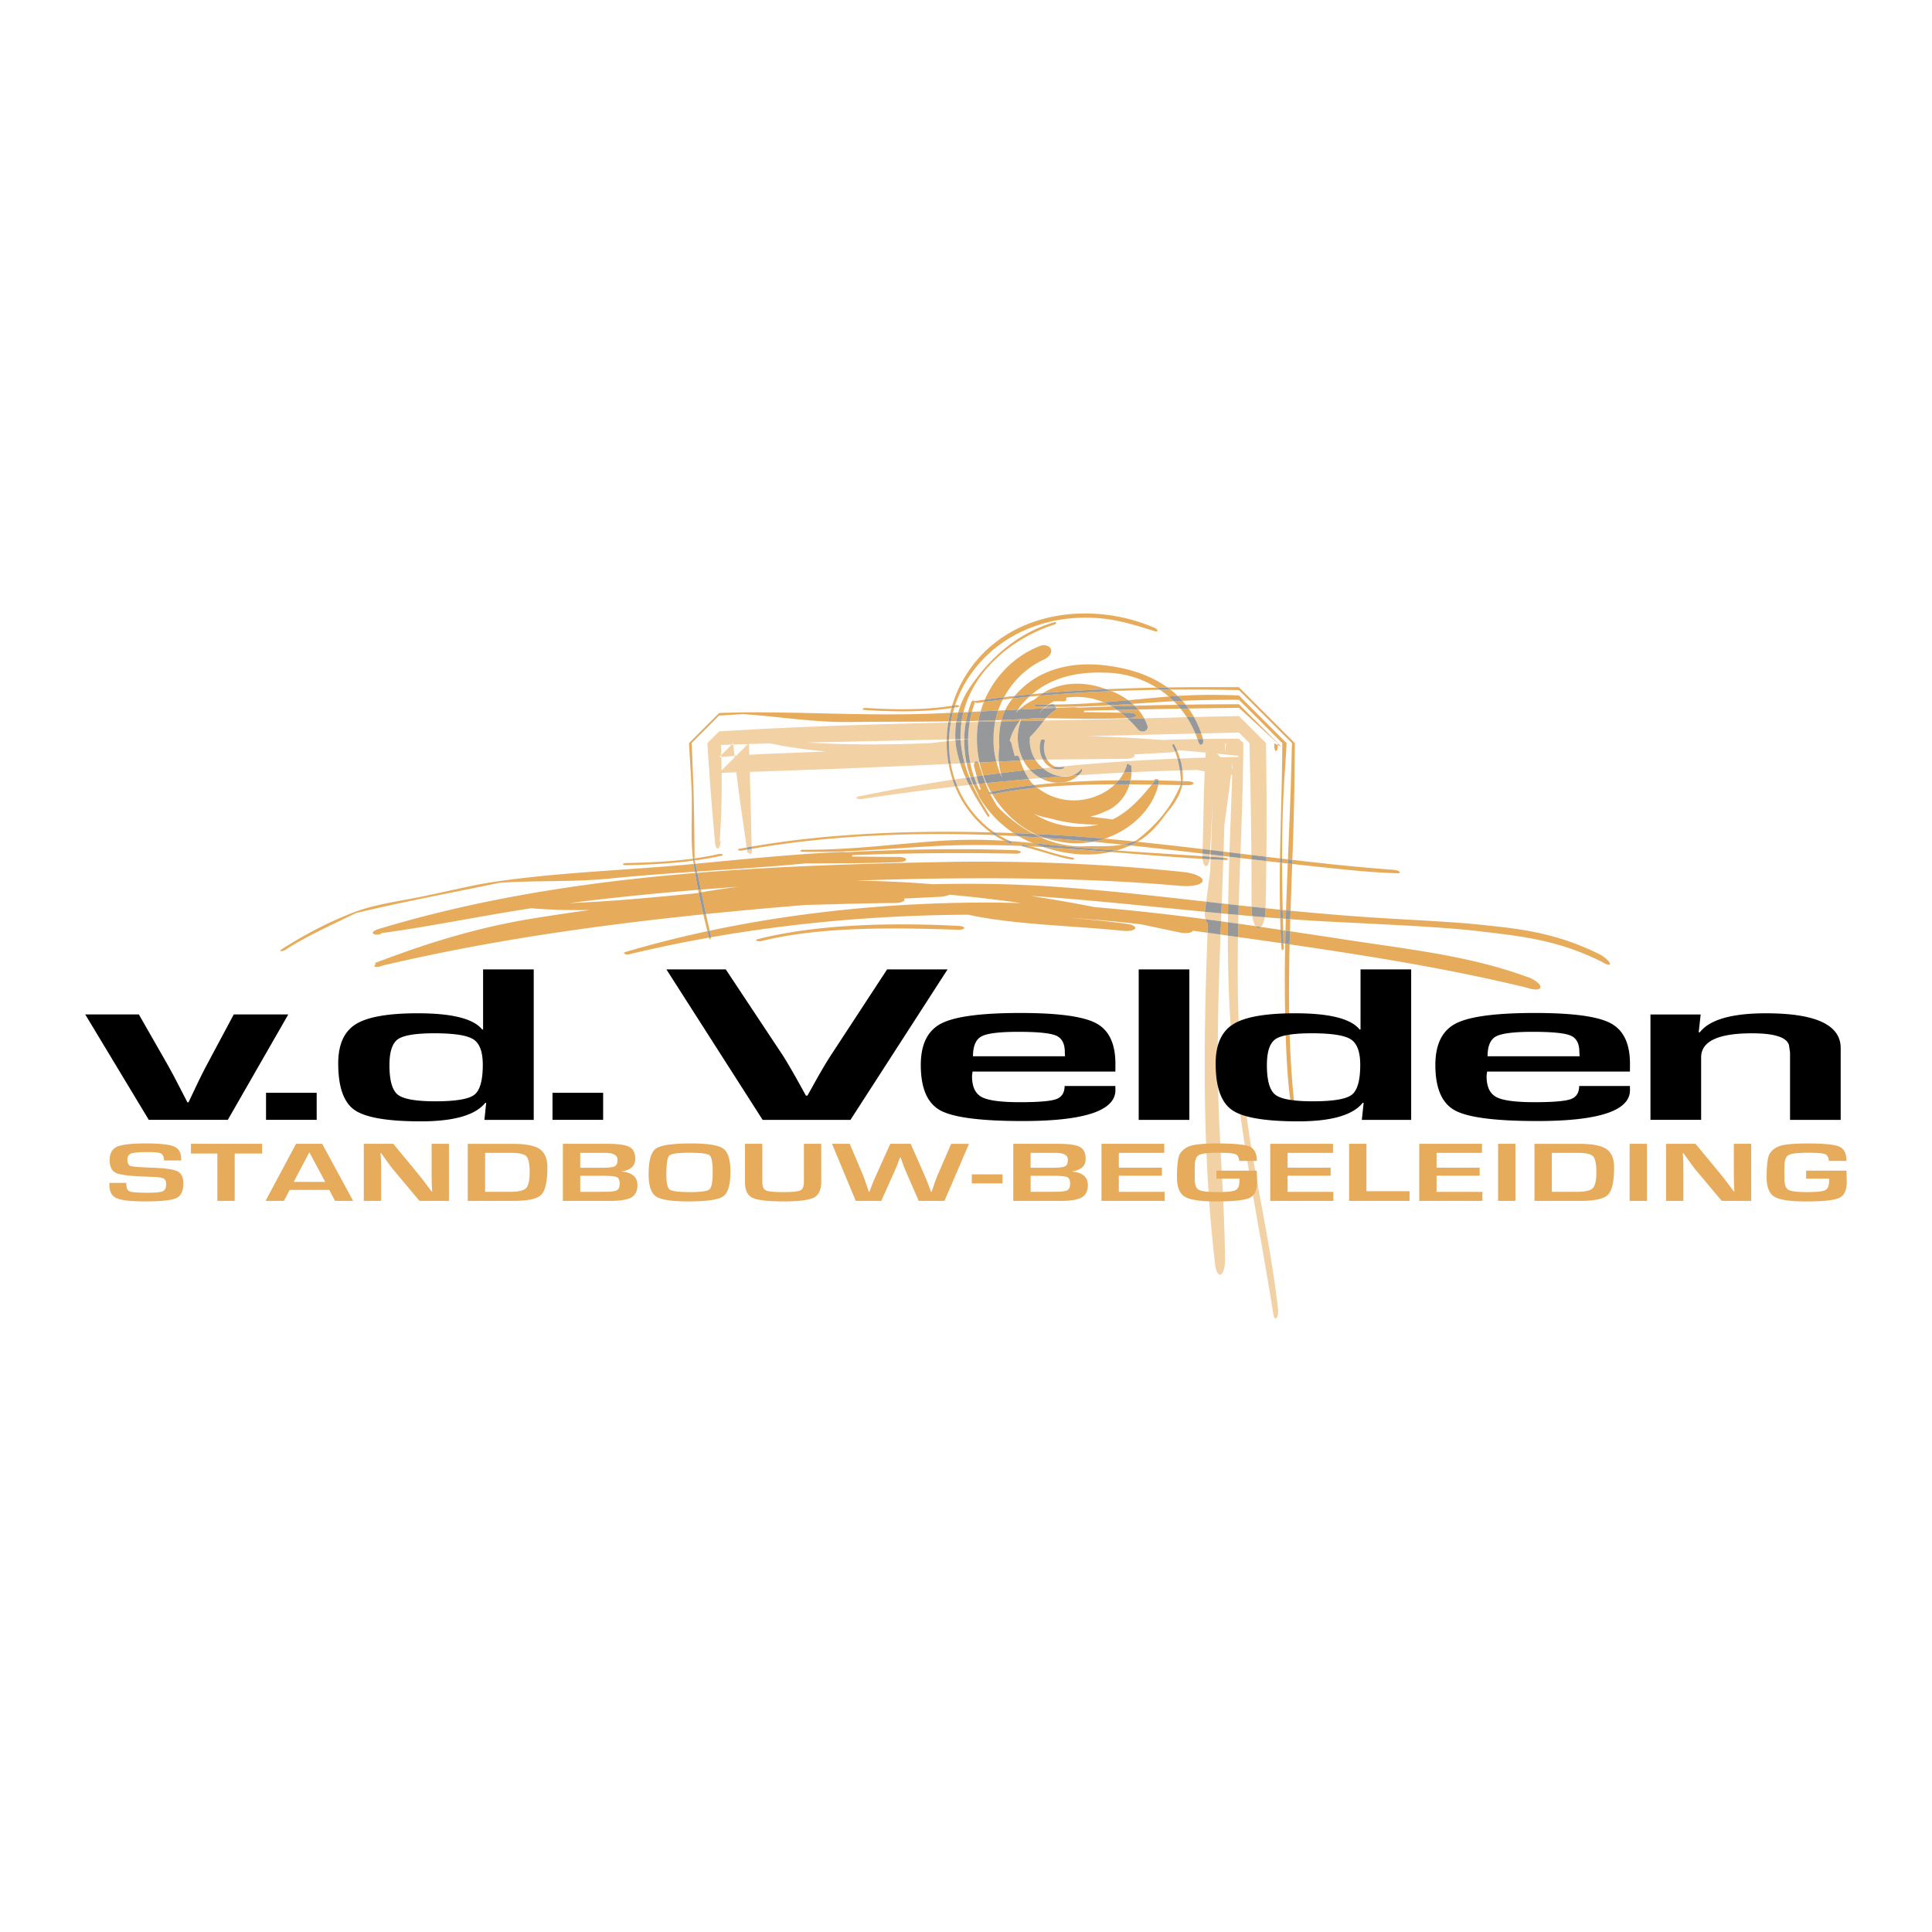 <svg xmlns="http://www.w3.org/2000/svg" width="2500" height="2500" viewBox="0 0 192.756 192.756"><g fill-rule="evenodd" clip-rule="evenodd"><path fill="#fff" d="M0 0h192.756v192.756H0V0z"/><path d="M127.043 131.112c-1.312-8.268-2.922-15.803-3.908-24.799-.48-4.378-.633-8.674-.629-12.969.338.048.674.093 1.008.141-.066 4.054-.021 8.145.291 12.396.672 9.29 2.715 16.126 3.697 24.669.051.376-.004.792-.135.94-.029.041-.062.06-.098.06-.095.001-.189-.162-.226-.438zM71.99 76.59l.003.279 1.306-1.306-.019-.152.182-.011 1.164-1.164-1.462.048-.003-.06-.007-.063v-.023c.06-.062-.012.008-.152.153l-.882.026c-.011-.015-.097-.003-.178.008l.007.383.015.622c-.479.479-.796.795-.216.215h.034l.186-.019-.004-.197c.354-.354.796-.8 1.038-1.038l.059-.003.104-.004.008.067.1.989.008.071c-.25.022-.499.041-.748.063l-.502.044-.063.008.022 1.064zm50.91.082l.053.056.021-.681c-.025.208-.052.417-.074.625zm-1.119-1.119c.133 0 .271-.004.404-.008l1.188-.019H123.592l.02-.004-.123-.123h-.004l-.213-.022-.43-.044-1.426-.142c.123.12.242.243.365.362zm-47.058-1.321l.011.32.018.658.004.097a75.627 75.627 0 0 1 1.889-.1l5.802-.23c-1.993-.179-3.901-.439-5.616-.811l-2.108.066zm47.504-.093v.35l.008.591.094-.841-.008-.007-.008-.007-.014-.015-.004-.004-.035-.034-.01-.011-.023-.022zm-47.593.097h-.004c-.174.178-.294.297.004 0zm47.567-.123l-.023-.023-.02-.02.043.043zm-.062-.063l-.027-.026.027.026zm-.032-.03l-.004-.003.004.003zm-.003-.003l-.006-.008.006.008zm-26.271-.339a9.565 9.565 0 0 1 .093-1.617l.435-.012a11.118 11.118 0 0 0-.156 1.688c-.123 0-.245.004-.368.008l-.004-.067zm-.971-1.595l.54-.011c-.082.554-.112 1.119-.082 1.685l-.636.015a11.67 11.67 0 0 1 .178-1.689zm29.146 2.019l.004.004-.004-.004zm.004.003l.008.008-.008-.008zm.008.008l.012.011-.012-.011zm.011.011l.008.008-.008-.008zm.014.015l-.006-.007.006.007zm.019.019l-.02-.019.02.019.004.003-.004-.003zm.004.003l.018.019-.018-.019zm-1.769.049l-.004-.004-.035-.034-.01-.011-.023-.022.086.086-.014-.015zm.021.022l-.008-.007.016.015-.008-.008zm-20.611 1.394c-.037-.152-.168-.264-.342-.237l-.127.048-.301-1.134a.557.557 0 0 0-.197-.395c.186-.758.559-1.409.971-1.971h.104l-.141.539a4.873 4.873 0 0 0 .424 3.381c-.104.003-.213.011-.316.015-.026-.081-.054-.163-.075-.246zm-2.578-2.03c0-.54.053-1.079.16-1.61l.6-.011c-.205.841-.246 1.718-.186 2.544a6.2 6.2 0 0 0-.049 1.461l-.25.011c-.203-.773-.316-1.577-.275-2.395zm-2.54.16c.175-.015.346-.026.52-.041l-.52.011c.011-.562.063-1.126.16-1.685.284-.007.565-.015.848-.018a8.88 8.88 0 0 0-.127 1.617c-.016.826.074 1.641.254 2.433-.037.003-.078.003-.119.007-.061-.078-.139-.122-.221-.111-.066.008-.121.056-.162.13-.143.007-.284.011-.424.018a11.153 11.153 0 0 1-.209-2.361zm-.751.067l.364-.033c-.008.789.071 1.577.23 2.347a3.374 3.374 0 0 1-.201.007 11.484 11.484 0 0 1-.393-2.321zm-1.16.112c.216-.022.431-.044.644-.063.011.175.026.354.048.528.104.625.249 1.209.428 1.767l-.938.045a11.406 11.406 0 0 1-.182-2.277zm9.375 2.718c.27-.026.537-.056.809-.082.338.171.74.23 1.186.119a.23.23 0 0 0 .115-.119c.02-.048.008-.082-.033-.067a1.621 1.621 0 0 1-.695.011c3.932-.383 7.959-.662 12.039-.83.104.376.182.774.24 1.179a245.42 245.42 0 0 0-4.818.179c.008-.22 0-.436-.027-.644 0-.019-.096-.048-.158-.07-.027-.067-.113-.108-.195-.104-.076.003-.121.06-.096.123a3.978 3.978 0 0 1-.297.733c-1.514.078-3.021.167-4.523.268a2.42 2.42 0 0 0 .316-.364.297.297 0 0 0 .023-.197c-.008-.071-.039-.093-.068-.049a1.892 1.892 0 0 1-.98.659c-.332.022-.66.048-.986.071-.639-.072-1.302-.358-1.852-.816zm-4.28.492l.062-.008c.041.171.09.342.143.513a18.388 18.388 0 0 1-.205-.505zm.205.505l2.189-.792c.193-.022.387-.04.584-.062.295.323.633.591 1.004.788l.082.048c-.395.03-.789.063-1.18.097a6.962 6.962 0 0 1-.49-.871l-2.189.792zm-1.941-.279l.066-.011c.096.264.201.521.316.774l-.098.007c-.098-.253-.196-.51-.284-.77zm-.871.119c.09-.015.182-.026.271-.038.07.253.141.51.219.759l-.203.022a8.694 8.694 0 0 1-.287-.743zm-.454.063c.037-.003.074-.011.111-.015.09.246.186.491.29.733l-.092.007a16.268 16.268 0 0 1-.309-.725zm-1.454.212c.36-.056.725-.108 1.089-.16.108.241.22.479.338.71l-1.171.134a10.933 10.933 0 0 1-.256-.684zm-9.737 1.904c-.145-.063-.1-.149.085-.197a179.297 179.297 0 0 1 9.436-1.677c.078.23.16.458.249.681-3.105.357-6.177.77-9.205 1.231a1.15 1.15 0 0 1-.253.03.607.607 0 0 1-.312-.068zm-14.191 4.24a276.15 276.15 0 0 1-.562-6.851l-.119-1.718-.056-.863-.011-.216-.007-.108v-.015c2.335-2.339.655-.646 1.179-1.171h.026l.056-.004.432-.026 3.455-.194c4.615-.242 9.256-.405 13.924-.531 1.651-.045 3.306-.086 4.961-.123a12.903 12.903 0 0 0-.156 1.685c-4.611.108-9.234.208-13.898.305 4.05.268 8.301.227 12.362.056.509-.063 1.023-.123 1.536-.179-.007.762.056 1.521.19 2.265-4.024.186-8.052.361-12.087.517l-7.75.272.059 2.171.126 5.282c-.164.029-.327.059-.491.085-.353-2.429-.71-4.816-1.004-7.245l-.029-.246-1.47.052c.022 2.328-.018 4.634-.212 6.899l.112-.201c.008.431-.112.833-.268.848l-.026.004c-.143.002-.258-.337-.272-.75zm51.338 1.127c.074-2.328.168-4.671.246-7.044l.018-.67-.115-.011a370.727 370.727 0 0 1-.666 5.032c-.021.874-.049 1.748-.074 2.622l-1.254-.153c.057-1.673.102-3.34.127-4.995a144.312 144.312 0 0 1-.215 4.983l-.752-.089c.074-2.381.094-4.88.189-7.316l.023-.435a35.224 35.224 0 0 1-.744-.142c-.494.011-.986.022-1.48.037a6.3 6.3 0 0 0-.246-1.179c.846-.033 1.689-.063 2.537-.089l.008-.137.025-.368c-.889-.082-1.789-.16-2.699-.231a1.308 1.308 0 0 1-.146.063 9.097 9.097 0 0 0-.297-.628c-.029-.063-.1-.071-.137-.022a.142.142 0 0 0-.031.179c.094.175.176.353.25.539a3.328 3.328 0 0 1-.744.101l-3.357.186c.043.037.07.082.074.126-.004.175-.422.313-.924.313-2.602.015-5.201.06-7.812.07a2.416 2.416 0 0 1-.223-1.867c.01-.056-.061-.115-.164-.134-.107-.019-.201.015-.223.082-.23.625-.139 1.354.189 1.923h-.242l-.197-.004c-.107.004-.213.011-.32.015a3.545 3.545 0 0 1-.535-2.276c.584-.546.986-1.123 1.406-1.628 2.785-.056 5.574-.115 8.363-.182.34.319.674.669 1 1.052.119.19.436.283.693.182a.426.426 0 0 0 .227-.61 4.306 4.306 0 0 0-.295-.662c1.221-.034 2.439-.063 3.66-.101l.592-.011c.322.498.609 1.042.859 1.632l-1.131.026c-3.232.078-6.441.156-9.641.23 2.504.063 5.002.197 7.49.383 1.156-.041 2.322-.071 3.488-.093.037.104.074.208.109.316.074.208.215.305.342.212.119-.085.16-.323.096-.536.572-.011 1.143-.019 1.719-.022l1.451-.003h.424l.434.435v.306l-.002.729-.053 2.938c-.057 2.384-.145 4.73-.227 7.059l-1.093-.133zm-47.921.033c-.067.008-.164.06-.174-.003l-.045-.297c.164-.03.327-.056.495-.086.007.164-.011.342-.056.443-.03.074-.067.112-.101.112-.044-.001-.089-.06-.119-.169zm45.218.35a1.068 1.068 0 0 1 0-.16l.002-.101.738.089c-.004.074-.012.148-.016.22-.242-.014-.484-.033-.724-.048zm4.887-.115c-.02-1.9-.045-3.797-.078-5.694l-.111-5.463v-.004l-1.053-1.056-.012.003h-.148l-.172.003-.342.011-.684.015-1.373.033-1.033.022a10.1 10.1 0 0 0-.719-1.637l4.277-.093.174-.004h.027c-2.406-2.41 3.287 3.28 2.699 2.696V74.192l.004.086.004.349.012.695.018 1.391.02 2.782c.008 1.997.004 3.991-.016 5.984-.498-.056-.996-.116-1.494-.175zm-4.055.171c.004-.071.008-.145.008-.216.42.048.836.097 1.258.149-.004.052-.004.104-.008.16-.418-.034-.838-.063-1.258-.093zm-.506.937c-.148-.037-.268-.335-.312-.725.23.015.461.026.691.041-.051.398-.186.692-.342.692l-.037-.008zm.049 3.548l.398-3.008c.018-.406.033-.815.047-1.22.422.022.842.044 1.262.059-.049 1.45-.102 2.897-.156 4.344-.518-.059-1.034-.115-1.551-.175zm2.193.246c.027-1.569.072-3.146.119-4.73.365.044.73.085 1.09.13-.055 1.577-.111 3.146-.156 4.719-.35-.041-.703-.078-1.053-.119zm2.332.256c.004-1.581 0-3.154-.01-4.727.494.056.988.115 1.486.171a494.192 494.192 0 0 1-.074 4.705c-.468-.049-.937-.096-1.402-.149zm-4.599 1.25a2.272 2.272 0 0 1-.057-.74l1.645.156c-.012.264-.021.528-.029.792-.522-.07-1.04-.141-1.559-.208zm2.246.302c.004-.275.004-.551.008-.826.346.034.695.067 1.041.097-.008.291-.016.584-.021.874l-1.028-.145zm2.771.393c-.156-.204-.279-.562-.35-1.004.42.037.836.074 1.256.108-.082.45-.219.799-.387.971a36.086 36.086 0 0 0-.519-.075zm-4.072 33.554c-1.24-10.655-1.164-21.652-.734-32.899.432.059.863.123 1.295.182-.164 4.426-.301 8.862-.275 13.374.037 6.371.658 12.508.719 18.826.051.796-.131 1.555-.406 1.703l-.094.026c-.241.001-.462-.502-.505-1.212z" fill="#f2d1a5"/><path d="M86.319 70.84c-.153-.008-.279-.063-.25-.115.015-.06.16-.097.342-.093 2.856.19 5.885.221 8.581-.223l-.069.237c-1.562.233-3.213.323-4.879.323-1.243 0-2.495-.05-3.725-.129zm8.977-.483c.161-.023.321-.003.395.052.071.056-.015.108-.152.138a15.33 15.33 0 0 1-.321.054l.078-.244zM128.902 110.865c-.424-2.507-.551-5.24-.643-7.988a168.24 168.24 0 0 1-.033-8.722l.439.063c-.127 5.515-.09 10.993.516 16.342.023.238-.008.469-.092.562l-.047.023c-.06.001-.118-.112-.14-.28zm-.646-18.022l.031-1.169.447.033-.035 1.203-.443-.067zm.056-2.023c.049-1.555.107-3.109.17-4.67l.441.049c-.055 1.555-.111 3.111-.162 4.665l-.449-.044zm.188-5.08c.1-2.502.207-5.021.291-7.58l.084-3.077.01-.421.295.293-.035 3.246a351.724 351.724 0 0 1-.207 7.591l-.438-.052zm.385-11.079l.012-.366.002-.123v-.03a93.818 93.818 0 0 1 .285.283l-.004.529c-.082-.08-.18-.179-.295-.293zm.299-.235v-.002c.146.147.207.206.207.206l-.207-.204zm-5.573-5.575h-.086l-.238-.008-.482-.007-.961-.015-1.918-.019a253.445 253.445 0 0 0-3.146.006c-.1-.076-.199-.15-.299-.222 1.148-.017 2.301-.026 3.455-.03h1.936l.967.004h.482l.242.004h.045c-4.98-4.984 6.791 6.787 5.578 5.578v.187l-.002.095-5.573-5.573zM97.24 70.083a.327.327 0 0 0-.016-.105.29.29 0 0 1 .129-.048c.301-.044.602-.086.904-.128-.035.08-.068.159-.1.239l-.559.079-.092.006a.877.877 0 0 1-.266-.043zm2.936-.526c.352-.042.703-.082 1.055-.12-.066.08-.133.162-.199.245-.328.037-.654.075-.98.114.038-.08.081-.16.124-.239zm2.789-.296c.357-.034.717-.066 1.076-.097a6.166 6.166 0 0 0-.363.25c-.33.03-.662.061-.992.094.091-.085.185-.168.279-.247zm7.41-.501a216.454 216.454 0 0 1 5.018-.155c.111.069.223.141.332.216a182.085 182.085 0 0 0-4.828.129 8.25 8.25 0 0 0-.522-.19z" fill="#e7ab5c"/><path d="M127.844 94.505l-.023-.409.236.034.01.353c.008.164-.041.324-.107.331-.054-.008-.112-.123-.116-.309zm-.084-1.735a72.062 72.062 0 0 1-.037-1.138l.273.021c.008.386.018.771.027 1.156l-.263-.039zm-.057-2.011a147.103 147.103 0 0 1-.004-4.697l.217.024c.004 1.569.027 3.134.061 4.701l-.274-.028zm.002-5.113c.021-1.431.057-2.861.094-4.292.055-2.191.111-4.381.131-6.586l.002-.413v-.213l.41.409-.127 2.127c-.227 3.031-.301 6.018-.301 8.992a8.388 8.388 0 0 1-.209-.024zm1.684-10.483l.029.029-.029-.029zm-.008-.006l.008.006-.008-.006zm-1.018-1.018v.038l-.004.075-.018.299a4562.67 4562.67 0 0 0-4.73-4.732h-1.024l-1.662.015c-.98.017-1.967.042-2.955.086a8.083 8.083 0 0 0-.473-.488 54.297 54.297 0 0 1 3.807-.104l1.209.019.605.019.303.015.152.003.037.004 5.77 5.771c-.097-.101-.413-.416-1.017-1.02zm-.021.413v-.002l.549.549-.549-.547zm-23.008-4.03l-.047-.094a.496.496 0 0 0-.129-.139 66.686 66.686 0 0 0 4.943-.219c.207.088.408.187.609.296a84.207 84.207 0 0 1-4.811.158c-.188.001-.376-.001-.565-.002zm-1.025-.02c.094-.075.191-.146.291-.214h.191a2.024 2.024 0 0 0-.4.216l-.082-.002zm8.246-.641c1.242-.114 2.508-.236 3.822-.348l.227-.019c.174.148.342.304.506.467-1.389.075-2.752.169-4.109.26a6.882 6.882 0 0 0-.446-.36zM98.811 79.241l-.102-.213a6.79 6.79 0 0 0 .152-.032c.047.083.096.165.143.246l-.088.004-.105-.005zm4.357-.917a65.013 65.013 0 0 1 2.449-.23 3.31 3.31 0 0 0 .426-.031 94.218 94.218 0 0 1 5.568-.212c-.115.14-.24.274-.373.401-2.637.01-5.26.092-7.756.334a5.732 5.732 0 0 1-.314-.262zm15.303.018l-.521-.01c.014-.067.025-.134.035-.202l.016-.197.557.019c.324.015.543.108.527.216-.031.102-.287.175-.59.175h-.024v-.001zm-2.901-.054l.033-.147a.355.355 0 0 0 .014-.27c.738.014 1.477.033 2.207.056.006.087.01.175.014.263a4.066 4.066 0 0 1-.057.139c-.73-.015-1.469-.029-2.211-.041zm-2.875-.033c.041-.136.076-.273.104-.41.775 0 1.549.006 2.318.018l-.035.055.135-.019-.309.379c-.736-.01-1.474-.019-2.213-.023z" fill="#e7ab5c"/><path d="M70.751 93.605l-.014-.056.19-.034a.406.406 0 0 1-.035.138c-.02.049-.043.074-.065.074-.029 0-.057-.04-.076-.122zm-.58-2.382l.263-.027c.121.562.246 1.118.377 1.661l-.235.05a94.477 94.477 0 0 1-.405-1.684zm-.521-2.444l.28-.022.054.266-.276.05a30.51 30.51 0 0 1-.058-.294zm-.324-1.808l.228-.015.027.125-.234.019-.021-.129zm-.144-.934l-.023-.167.148-.02.076.33-.177.017-.024-.16zm-.161-6.401c-.022-1.298-.107-2.577-.186-3.856l-.055-.956-.024-.44c.104-.104.883-.882.244-.24v.015l.004.056.011.216.044.87.134 3.489c.062 2.271.091 4.554.106 6.854-.056.008-.111.016-.167.022-.222-1.893-.086-3.989-.111-6.03zm58.116-5.218l-.004-.249v-.03l-3.521-3.522h-.032l-.059.004h-.123l-.49.007-.986.011-1.963.029-1.367.022a9.65 9.65 0 0 0-.291-.384l1.494-.025 2.039-.015 1.018-.004h.406c-.496-.496-.639-.638 0 0h.353l4.232 4.235c-.012-.011-1.32-1.319-.357-.356v.261c-.004.286-.078.521-.178.521h-.004c-.091.001-.171-.217-.167-.505zm.052-.223l-3.578-3.578 4.232 3.881-.654-.303zm-58.433.188l-.011.011.011-.011zm-.002-.039l-.004-.119-.003-.06v-.015l-.004-.008v-.004l3.001-3.001h.033l.238-.011 1.916-.052c6.479-.059 12.801.38 19.373.112.501-.021 1-.042 1.498-.065-.067.281-.125.564-.173.849-3.27.04-6.562.025-9.853.064-3.705.048-7.096-.562-10.715-.789l-1.74.115-.436.026-.108.003-.026.004h-.007l-2.988 2.988-.002-.037zm26.32-3.235l.534-.024c-.078.288-.141.58-.189.875l-.536.007c.053-.288.117-.574.191-.858zm1.049-.048l.463-.021c-.082.299-.15.601-.205.904l-.438.008c.046-.303.106-.6.18-.891zm.849-.04l.864-.041c-.09.308-.162.62-.219.937l-.848.02c.055-.309.123-.614.203-.916zm2.614-.126l.693-.034a5.788 5.788 0 0 0-.354.979l-.609.023c.071-.326.161-.651.27-.968zm2.287.834l-.006.02h-.01l.016-.02zm2.496-.081a3.86 3.86 0 0 1 .922-.793c.064-.039.088-.127.072-.228l1.545-.062a3.04 3.04 0 0 1 .678.041c1.109-.044 2.221-.085 3.33-.123a8.1 8.1 0 0 1 .545.351l-3.295.073c.014.052-.004.101-.049.145 1.234.003 2.471.042 3.709.053.213.167.424.347.633.539a98.1 98.1 0 0 1-3.641.063c-1.482.001-2.964-.025-4.449-.059zm-32.625-.51l-.274.273s1.029-1.028.274-.273zm29.815-.338l.129-.006a6.504 6.504 0 0 0-.346.34l.217-.334zm2.535-.117l.064-.003c-.166.139-.326.293-.488.447.131-.161.273-.308.424-.444zm9.111-.27c.838-.024 1.676-.045 2.514-.064l1.734-.028c.111.124.221.251.328.383l-1.754.028-2.473.055a5.89 5.89 0 0 0-.349-.374z" fill="#e7ab5c"/><path d="M152.408 98.562c-7.484-1.833-15.498-3.147-23.742-4.344.01-.437.021-.872.033-1.309 1.68.251 3.365.507 5.057.763 6.35 1.004 12.631 1.603 18.551 3.774.764.231 1.361.715 1.385 1.012.01.176-.174.266-.463.266a2.58 2.58 0 0 1-.821-.162zM37.476 96.465c-.178-.029-.175-.13.004-.227-.022-.063-.093-.148-.033-.171 4.928-1.879 9.833-3.452 15.508-4.396a214.53 214.53 0 0 1 5.865-.877c-2.046.022-4.013-.019-5.806-.179-5.095.77-10.179 1.849-15.129 2.503l.223.063c-.431.101-.859.075-.904-.078-.082-.138.246-.338.685-.45 10.108-3.055 20.696-4.665 31.458-5.553.095.571.196 1.13.303 1.679-4.275.348-8.553.78-12.849 1.322 4.162-.16 8.495-.576 12.641-.978l.266-.051c.146.732.301 1.447.463 2.15-10.823 1.112-21.601 2.658-32.066 5.128a1.216 1.216 0 0 1-.519.125.516.516 0 0 1-.11-.01zm122.534-.402c-4.756-2.451-8.877-2.712-13.154-3.239-4.244-.413-8.527-.581-13.15-.818a203.867 203.867 0 0 1-4.971-.299l.027-.843c1.518.148 3.051.286 4.607.41 4.764.401 8.959.531 13.137.866 4.199.442 8.275.654 13.162 3.109.441.249.869.636.951.858.027.098-.01.151-.105.151-.104.001-.274-.061-.504-.195zm-97.656-.885c-.149-.048-.116-.137.07-.204a109.56 109.56 0 0 1 8.151-2.067c.054.215.107.429.162.642a135.53 135.53 0 0 0-7.811 1.622c-.109.033-.23.05-.337.05a.519.519 0 0 1-.235-.043zm65.703-1.048c-.012-.44-.021-.881-.033-1.321l.232.034c-.012.437-.021.875-.029 1.312l-.17-.025zm-4.541-.644l.025-1.328c.582.081 1.162.165 1.742.248.084.113.18.18.279.187.084.005.166-.035.24-.111.652.095 1.305.191 1.957.288.018.442.037.884.061 1.326a1440.2 1440.2 0 0 0-4.304-.61zm-52.609-.238l-.097-.391c8.853-1.875 18.609-2.877 28.607-2.807l2.418.044a140.146 140.146 0 0 0-7.097-.83c-.253.123-.658.208-1.134.22l-3.437.167a.185.185 0 0 1 .078.126c-.004.175-.432.309-.941.316-2.886.019-5.757.115-8.658.19h-.201c-3.337.272-6.677.571-10.013.912-.155-.718-.302-1.446-.45-2.173a72.247 72.247 0 0 1 3.739-.55 324.02 324.02 0 0 0-3.793.284 176.12 176.12 0 0 0-.349-1.676c8.417-.687 16.94-.935 25.422-1.093 7.743-.101 15.352.204 23.006 1.008 1.143.101 2.039.51 1.982.885-.066.387-1.033.599-2.176.506-7.51-.655-14.951-.811-22.504-.748-3.325.015-6.624.115-9.911.219 2.573.044 5.144.153 7.694.364 3.909-.1 7.877-.041 11.909.231 5.242.364 10.264.936 15.336 1.507l-.113.862a1.787 1.787 0 0 0-.018.147c-5.064-.49-10.131-1.036-15.373-1.445l-1.984-.134c2.16.334 4.295.706 6.393 1.119 3.703.3 7.365.719 11.023 1.2a.849.849 0 0 0 .133.306c.039.041.078.056.115.056l-.037.99-1.477-.205c-.002.037-.025.074-.07.108-.223.145-.77.178-1.219.071l-3.877-.818a144.986 144.986 0 0 0-7.225-.647c1.918.149 3.83.335 5.723.592.566.056 1.004.264.926.461-.066.189-.594.309-1.189.249-5.137-.532-10.908-.609-15.468-1.61-8.843.042-17.464.807-25.675 2.253a.684.684 0 0 0-.018-.266zm50.866-.005c.018-.441.033-.883.051-1.323l.689.095c-.004.443-.006.887-.008 1.331-.241-.035-.487-.069-.732-.103zm6.223-1.591c-.008-.289-.014-.577-.02-.866l.336.033c-.008.285-.018.57-.025.854a13.267 13.267 0 0 1-.291-.021zm-1.805-.141c.049-.27.076-.576.078-.899.477.05.955.1 1.434.147.006.291.012.582.02.873-.512-.039-1.022-.079-1.532-.121zm-2.629-.227c.008-.32.018-.641.025-.96l1.279.139v.074c.002.31.025.604.068.869l-1.372-.122zm-1.708-.157c.014-.33.025-.662.039-.992l.643.072-.014.982-.668-.062z" fill="#e7ab5c"/><path d="M122.506 93.345c.002-.444.004-.887.008-1.331.342.047.686.095 1.027.144-.01.442-.018.885-.025 1.328l-1.01-.141zm-2.027-.283l.037-.99c-.037 0-.076-.015-.115-.056a.849.849 0 0 1-.133-.306c.52.068 1.037.138 1.557.209-.018.44-.033.882-.051 1.323-.432-.059-.864-.119-1.295-.18zm5.083-.469c-.1-.007-.195-.074-.279-.187l.52.076c-.07.072-.146.112-.225.112l-.016-.001zm-.626-1.188a5.697 5.697 0 0 1-.068-.869v-.074c.467.05.934.1 1.402.148a5.281 5.281 0 0 1-.078.899c-.421-.033-.838-.068-1.256-.104zm-2.415-.216l.014-.982 1.053.117c-.008.32-.018.641-.025.96l-1.042-.095zm-2.312-.219c.004-.049.01-.099.018-.147l.113-.862 1.553.174c-.014.33-.025.662-.039.992-.549-.051-1.096-.104-1.645-.157zM128.227 94.155c.008-.437.018-.875.029-1.312l.443.066-.033 1.309-.439-.063zm.06-2.481c.008-.284.018-.569.025-.854l.449.044c-.01.281-.02.562-.027.843l-.447-.033zM127.82 94.096c-.023-.442-.043-.884-.061-1.326l.264.039c.012.44.021.881.033 1.321l-.236-.034zm-.097-2.464c-.008-.291-.014-.582-.02-.873l.273.028c.006.289.012.577.02.866l-.273-.021zM70.575 92.907l.235-.05.097.391a.727.727 0 0 1 .02.267l-.19.034-.162-.642zm-.867-3.834l.276-.05c.148.727.295 1.455.45 2.173l-.263.027a74.139 74.139 0 0 1-.463-2.15zm-.361-1.973l.234-.019c.119.554.234 1.114.349 1.676l-.28.022a61.736 61.736 0 0 1-.303-1.679z" fill="#96989a"/><path d="M62.152 86.223c.011-.063.16-.108.346-.119 2.196-.04 4.477-.147 6.634-.439l.026.206c-2.193.288-4.494.4-6.738.45-.156-.002-.294-.043-.268-.098zm7.148-.398l-.001-.183a28.567 28.567 0 0 0 2.385-.431c.164-.033.331-.022.409.03s-.007.111-.149.145c-.853.19-1.736.342-2.638.464l-.006-.025z" fill="#e7ab5c"/><path d="M69.133 85.664l.167-.022.001.183.006.025a7.502 7.502 0 0 1-.148.02c-.01-.068-.018-.137-.026-.206z" fill="#96989a"/><path d="M139.35 87.123c-2.691-.075-5.553-.402-8.424-.707-.67-.071-1.338-.144-2.002-.217.006-.136.01-.271.014-.408 3.391.394 6.771.749 10.145.997.254.022.49.1.572.201.061.08-.047.136-.236.136l-.069-.002zm-11.434-1.037c-.002-.138-.002-.276-.002-.415l.586.068-.018.41c-.189-.02-.378-.042-.566-.063zm-1.572-.179c0-.141.002-.282.004-.423.451.055.904.108 1.357.162l-.006.415c-.453-.05-.904-.102-1.355-.154zm-2.598-.302l.016-.434 1.09.132.004.432-1.11-.13zm-1.684-.198c.006-.147.01-.294.014-.441.199.023.395.048.594.072l-.016.439-.592-.07zm-1.355-.16c.01-.148.02-.296.027-.444l.09.011-.018.446-.099-.013zm-7.947-.897c.242-.111.484-.233.723-.367 2.17.222 4.336.472 6.502.73l-.016.448a569.232 569.232 0 0 0-7.209-.811z" fill="#e7ab5c"/><path d="M124.855 85.735l-.004-.432 1.496.181c-.002.141-.004.282-.004.423l-1.488-.172zm-2.201-.258l.016-.439 1.092.133-.016.434-1.092-.128zm-1.847-.218l.018-.446 1.252.152c-.004.147-.008.294-.014.441l-1.256-.147zm-.838-.098l.016-.448.75.09-.027.444-.739-.086zM128.482 86.15l.018-.41.438.051c-.004.136-.008.271-.014.408l-.442-.049zM127.699 86.062l.006-.415.209.025c0 .138 0 .276.002.415l-.217-.025z" fill="#96989a"/><path d="M73.648 84.824c-.056-.052.015-.119.148-.145.234-.044.467-.086.703-.128l.031.218-.474.085a.752.752 0 0 1-.147.013.673.673 0 0 1-.261-.043zm1.343-.338v-.021c7.584-1.308 15.684-1.625 23.83-1.42.129.095.26.187.393.275-8.311-.314-16.482.04-24.19 1.363a1.108 1.108 0 0 0-.033-.197z" fill="#e7ab5c"/><path d="M74.5 84.551c.163-.029.327-.059.491-.086v.021a.954.954 0 0 1 .032.197l-.492.086-.031-.218z" fill="#96989a"/><path d="M109.025 83.98a9.05 9.05 0 0 0 1.191-.309c.969.085 1.939.178 2.908.275a6.381 6.381 0 0 1-1.148.322c-.98-.1-1.962-.197-2.951-.288zm-5.162-.418a11.402 11.402 0 0 1-.756-.364l.172.008c.299.144.605.27.918.378l-.334-.022zm-4.201-.225a9.843 9.843 0 0 1-.438-.282c.635.018 1.271.038 1.906.062.166.109.336.213.508.313-.659-.035-1.318-.066-1.976-.093zM122.184 85.798l-.135-.005.01-.227.125.009c.17.012.33.078.334.146-.014.044-.104.082-.248.082l-.086-.005zm-1.512-.071a3.34 3.34 0 0 0 .02-.255v-.002l.107.008c-.002.085-.006.17-.01.256-.039-.004-.078-.005-.117-.007zm-9.854-.729c.189-.042.379-.09.564-.144 2.867.204 5.719.371 8.582.564 0 .093.006.184.016.269-3.07-.176-6.117-.439-9.162-.689z" fill="#e7ab5c"/><path d="M120.789 85.732c.004-.085.008-.17.01-.256l1.26.09-.01.227c-.42-.019-.84-.039-1.26-.061zm-.809-.044a2.316 2.316 0 0 1-.016-.269l.727.05v.002a3.3 3.3 0 0 1-.02.255l-.691-.038z" fill="#96989a"/><path d="M80.104 84.98c-.156-.008-.264-.052-.26-.108.037-.059.189-.1.342-.093 4.626.03 8.68-.531 13.359-.87a50.476 50.476 0 0 1 6.63-.03c.215.107.432.206.652.294.074.03.145.003.152-.056a.294.294 0 0 0-.152-.186l-.031-.013c.744.051 1.49.116 2.238.192.135.055.273.107.41.156.223.087.445.168.67.245-.42-.024-.84-.046-1.262-.067a18.876 18.876 0 0 0-.803-.204c-.082-.015-.152.008-.145.074l.045.089a95.332 95.332 0 0 0-7.16-.052c-4.562.16-8.843.644-13.362.643-.436.001-.878-.004-1.323-.014zM75.504 93.873c-.108-.045-.086-.119.07-.168 5.921-1.502 13.318-1.677 20.095-1.328.331.019.55.115.535.223-.037.104-.309.175-.625.167-6.572-.234-13.765-.316-19.604 1.12a.79.79 0 0 1-.212.025.72.72 0 0 1-.259-.039z" fill="#e7ab5c"/><path d="M28.056 94.888c-.123 0-.13-.067 0-.149 2.153-1.383 4.485-2.641 7.197-3.7 1.971-.763 4.307-1.086 6.534-1.525 2.655-.524 5.222-1.208 7.862-1.584 6.528-.934 12.95-1.098 19.557-1.733.039.261.079.519.121.774-2.792.188-5.596.391-8.397.672-3.809.387-7.36.171-11.124.439-4.731.989-9.48 1.86-14.304 3.02-2.339 1.149-4.895 2.276-7.041 3.667a.727.727 0 0 1-.364.123l-.041-.004zm41.326-8.708l.283-.028c4.757-.458 9.339-.908 14.058-1.146.253-.019.495-.007.703.022 5.601-.293 11.235-.401 16.88-.204.303.011.543.093.537.193 0 .093-.232.167-.529.156a276.127 276.127 0 0 0-16.282.145c.011.052-.003.1-.048.145 1.544-.004 3.083.041 4.631.026.438-.004.795.119.795.264 0 .149-.357.264-.792.268-3.061.119-6.125.112-9.201.119-3.575.346-7.208.569-10.863.815-.056-.26-.114-.519-.172-.775z" fill="#e7ab5c"/><path d="M69.206 86.197l.177-.017c.058.256.115.516.172.776l-.228.015a43.303 43.303 0 0 1-.121-.774z" fill="#96989a"/><path d="M105.555 83.932a8.492 8.492 0 0 1-1.357-.347c.355.024.709.049 1.062.076 1.266.097 2.52.205 3.766.32a8.557 8.557 0 0 1-3.471-.049zm-.239-.621c-.68-.038-1.357-.072-2.037-.104-1.754-.838-3.242-2.248-4.275-3.964l.09-.015c1.4-.286 2.871-.492 4.389-.64 2.553 2 5.92 1.434 7.756-.334.484-.001.971 0 1.457.002-.305.994-.957 1.944-2.023 2.522-.605.264-1.221.588-1.904.666.732.167 1.439.171 2.221.32 1.658-.806 2.818-2.137 3.92-3.485l.662.01c-.582 2.463-2.719 4.505-5.354 5.383a161.75 161.75 0 0 0-4.902-.361zm4.286-1.049c-1.637.015-3.221-.156-4.783-.599-.543-.119-1.148-.223-1.674-.483a8.336 8.336 0 0 0 6.457 1.082zm-11.18-4.13c1.406-.145 2.818-.279 4.238-.402.064.099.131.196.201.292l.037.048c.088.088.178.172.27.254-1.49.168-2.934.389-4.307.672a10.94 10.94 0 0 1-.439-.864zm5.418-.502c.686-.057 1.375-.11 2.064-.162.342.039.678.017.984-.071l.713-.049c-.406.38-.953.631-1.559.715l-.426.031h-.029a3.567 3.567 0 0 1-1.747-.464zm11.277.232c.086-.113.238-.171.363-.119a.225.225 0 0 1 .137.128l-.5-.009zm-2.994-.779c.258-.014.516-.026.773-.038-.01.262-.041.531-.098.799-.395 0-.791.002-1.188.007a4.25 4.25 0 0 0 .513-.768zm-14.396-1.009l1.678-.082c.104.392.23.777.373 1.153-.561.07-1.115.143-1.67.217-.155-.421-.282-.85-.381-1.288zm1.927-.095l2.129-.107c.107.34.236.669.387.986-.781.089-1.559.182-2.33.278a7.184 7.184 0 0 1-.186-1.157zm2.448-.123l1.191-.061c.211.331.471.619.762.859-.436.045-.869.092-1.303.139a4.405 4.405 0 0 1-.65-.937zm17.16-2.665l.586-.014c.059.176.115.357.166.542l.004.009-.064.001c-.365-.364-.455-.454-.002 0l-.479.008a11.687 11.687 0 0 0-.211-.546zm-21.645-1.275c.566-.015 1.133-.032 1.699-.052-.01.041-.018.082-.025.123-.564.012-1.129.023-1.693.036l.019-.107zm2.309-.075c.645-.026 1.289-.056 1.932-.092l-.145.188-1.822.037a6.52 6.52 0 0 1 .035-.133zm1.941-.092c.609-.034 1.219-.072 1.824-.116l.678.016a5.89 5.89 0 0 0-.205.24l-2.346.047.049-.187zm10.592-.104l.137-.005c.424 0 .77-.119.77-.268 0-.145-.346-.264-.77-.264-.258 0-.514 0-.77-.002a7.472 7.472 0 0 0-.365-.271l2.094-.047c.227.269.43.562.6.881l-1.627.04-.069-.064zm5.322-.941l.811-.013c.189.267.369.55.535.849l-.725.016a9.302 9.302 0 0 0-.621-.852zm-19.623-.664c.627-.086 1.258-.168 1.893-.244a8.396 8.396 0 0 0-.465 1.099l-1.75.084c.092-.318.199-.631.322-.939zm2.666-.085c.068-.093.137-.184.207-.273.549-.062 1.102-.12 1.654-.174-.336.31-.656.653-.957 1.035l-.17.257-1.279.062c.149-.318.328-.621.545-.907zm2.391-.156c.15-.138.305-.267.463-.385 2.379-.215 4.787-.366 7.219-.464a7.5 7.5 0 0 1 1.658.911c-.824.076-1.639.147-2.453.209-1.133-.485-2.363-.648-3.744-.465l.031.112c.01.178-.086.249-.199.249-.318.011-.688-.015-1.062.008-.182.095-.357.2-.527.314a45.45 45.45 0 0 1-1.098-.021c-.145-.011-.295.026-.332.086-.008.052.098.104.246.115.299.014.596.025.893.034a4.114 4.114 0 0 0-.215.181c-.803.035-1.605.073-2.406.111a5.602 5.602 0 0 1 1.526-.995zm1.176.705c.314.008.631.014.943.018l.029.105-1.205.052a3.54 3.54 0 0 1 .233-.175zm6.32-.137c.762-.044 1.523-.094 2.289-.145.07.062.139.126.205.191-.764.021-1.525.045-2.289.07a7.083 7.083 0 0 0-.205-.116zm6.398-.406l.477-.025.385-.018c.113.125.223.254.33.389l-.848.014a9.042 9.042 0 0 0-.344-.36zm-12.318.328l.078-.029c.082-.052.191-.038.289.029h-.367zm-1.133-5.801c.523-.261 1.1-.045 1.197.305.115.398-.213.748-.65.985-1.742.783-3.145 2.149-4.029 3.778-.643.076-1.283.157-1.918.245 1.025-2.374 2.98-4.351 5.4-5.313zm12.067 4.333c.352-.005.701-.009 1.055-.012.248.193.488.4.719.622-.297.019-.594.04-.895.063a9.854 9.854 0 0 0-.879-.673zm-5.045-2.381c1.889.256 4.014.864 5.801 2.146-.363.005-.727.011-1.088.019a9.908 9.908 0 0 0-4.773-1.48c-2.904-.154-5.564.369-7.654 2.136-.58.055-1.158.113-1.734.176 2.368-2.802 5.932-3.513 9.448-2.997zm-.526 2.25c.074.022.146.045.221.069-2.133.093-4.246.225-6.334.404 1.885-1.199 4.219-1.153 6.113-.473z" fill="#e7ab5c"/><path d="M98.107 77.361c.555-.074 1.109-.146 1.67-.217.064.17.131.339.203.505a7.8 7.8 0 0 1-.141-.513c.771-.097 1.549-.189 2.33-.278.145.301.307.59.49.871-1.42.123-2.832.257-4.238.402a10.17 10.17 0 0 1-.314-.77zm5.651.222a3.73 3.73 0 0 1-1.006-.789c.434-.047.867-.094 1.303-.139.553.457 1.213.741 1.85.813-.689.051-1.379.105-2.064.162l-.083-.047zm4.113-.845c.029-.044.061-.022.068.049a.297.297 0 0 1-.023.197 2.366 2.366 0 0 1-.314.364l-.713.049c.384-.11.726-.326.982-.659zm4.549-.39c-.025-.063.02-.119.096-.123.082-.004.168.037.195.104.062.022.158.052.158.07.025.208.035.424.027.645-.258.012-.516.024-.773.038.123-.234.223-.479.297-.734zm-14.947-2.707a9.095 9.095 0 0 1 .125-1.618l1.693-.036a8.122 8.122 0 0 0-.16 1.609 8.012 8.012 0 0 0 .273 2.396l-1.678.082a10.35 10.35 0 0 1-.253-2.433zm2.232.878c-.061-.826-.02-1.703.186-2.544l1.822-.037c-.414.561-.785 1.211-.971 1.971a.55.55 0 0 1 .197.395l.301 1.134.127-.048c.174-.026.305.085.342.237.023.083.049.165.074.246l-2.129.107a6.422 6.422 0 0 1 .051-1.461zm1.971-2.042l.143-.541 2.346-.047c-.418.506-.822 1.081-1.406 1.629a3.552 3.552 0 0 0 .535 2.278l-1.191.061a4.855 4.855 0 0 1-.427-3.38zm17.904 1.577c-.035-.107-.07-.212-.107-.316l.479-.008c-.453-.454-.363-.364.002 0l.064-.001c.062.213.025.453-.096.538l-.1.035c-.095-.001-.187-.094-.242-.248zm-1.178-2.498l.725-.016a9.66 9.66 0 0 1 .721 1.637l-.586.014a10.108 10.108 0 0 0-.86-1.635zm-4.875 1.203c-.328-.383-.66-.733-1-1.051l1.627-.04c.113.209.211.431.293.663a.426.426 0 0 1-.227.61.618.618 0 0 1-.225.041c-.192 0-.382-.086-.468-.223zM98.258 69.801a113.99 113.99 0 0 1 1.918-.245 6.05 6.05 0 0 0-.125.239c-.635.076-1.266.158-1.893.244.031-.079.065-.158.1-.238zm2.972-.364c.576-.062 1.154-.121 1.734-.176-.094.08-.188.162-.279.247-.553.054-1.105.112-1.654.174l.199-.245zm2.811-.273c2.088-.179 4.201-.311 6.334-.404.172.057.348.12.521.19-2.432.098-4.84.249-7.219.464a6.04 6.04 0 0 1 .364-.25zm11.352-.559l1.088-.019c.1.072.199.146.299.222-.354.003-.703.007-1.055.012-.11-.074-.221-.146-.332-.215zM104.391 70.504c.125-.085.256-.159.4-.216h.367c.047.033.092.08.129.139l.047.094a42.476 42.476 0 0 1-.943-.017zm-.975-.036c-.148-.011-.254-.063-.246-.115.037-.06.188-.097.332-.086.369.011.736.018 1.098.021-.1.068-.197.139-.291.214-.297-.009-.594-.02-.893-.034zm6.686-.398a166.91 166.91 0 0 0 2.453-.209c.152.113.303.233.445.361-.766.051-1.527.101-2.289.145a6.835 6.835 0 0 0-.609-.297zm6.502-.576c.301-.024.598-.045.895-.063.164.155.32.317.473.488l-.385.018-.477.025a9.633 9.633 0 0 0-.506-.468zM98.861 78.996a48.425 48.425 0 0 1 4.307-.672c.104.092.209.18.314.263a42.482 42.482 0 0 0-4.389.64l-.09.015-.142-.246zm16.047-.718l.309-.379-.135.019.035-.055.5.009a.355.355 0 0 1-.014.27c-.01.05-.021.099-.033.147l-.662-.011zm-3.67-.025c.133-.127.258-.262.373-.401.396-.005.793-.007 1.188-.007a4.036 4.036 0 0 1-.104.41c-.486-.003-.972-.003-1.457-.002zm-5.195-.19a3.5 3.5 0 0 1-.426.031l.426-.031zM97.836 70.979l1.75-.084a8.592 8.592 0 0 0-.27.969c-.566.021-1.133.038-1.699.052.057-.316.129-.629.219-.937zm2.443-.118l1.279-.062-.217.334c.111-.12.229-.233.346-.34.801-.038 1.604-.076 2.406-.111-.15.136-.293.283-.424.444.162-.154.322-.308.488-.447l1.205-.052c.016.101-.008.189-.072.228-.359.214-.65.486-.922.793l-.678-.016c-.605.044-1.215.082-1.824.116l.006-.02-.016.02c-.643.036-1.287.066-1.932.092a5.97 5.97 0 0 1 .355-.979zm11.547.244c.256.002.512.003.77.002.424 0 .77.119.77.264 0 .149-.346.268-.77.268l-.137.005c-.209-.192-.42-.372-.633-.539zm-.91-.622a437.24 437.24 0 0 1 2.289-.07c.121.119.238.244.35.374l-2.094.047a8.1 8.1 0 0 0-.545-.351zm6.537-.162l.848-.014c.1.124.195.252.291.384l-.811.013a10.285 10.285 0 0 0-.328-.383zM105.26 83.66c-.354-.026-.707-.052-1.062-.076a8.812 8.812 0 0 1-.918-.378c.68.032 1.357.066 2.037.104 1.633.094 3.268.217 4.9.36a9.092 9.092 0 0 1-1.191.309 257.957 257.957 0 0 0-3.766-.319z" fill="#96989a"/><path d="M106.953 85.765c-1.658-.297-3.258-.926-4.877-1.294a.27.27 0 0 1-.125-.067c.301.013.602.026.902.041 1.383.381 2.738.879 4.174 1.12.078.015.145.074.127.126-.014.05-.074.079-.152.079l-.049-.005z" fill="#e7ab5c"/><path d="M101.951 84.403l-.045-.089c-.008-.066.062-.089.145-.074.27.062.535.131.803.204l-.903-.041z" fill="#96989a"/><path d="M100.176 83.879a9.442 9.442 0 0 1-.963-.56l.449.018c.367.223.748.418 1.135.582-.207-.015-.414-.027-.621-.04zm-1.356-.835c-1.504-1.11-2.765-2.703-3.526-4.57l.222-.025c.795 1.914 2.13 3.524 3.708 4.605l-.404-.01zm-3.977-5.933c-.079-.293-.145-.59-.2-.89l.218-.01c.049.273.109.543.18.811.064.251.137.499.219.743l-.214.032a10.609 10.609 0 0 1-.203-.686zm-.388-3.335l.23-.006-.005.164-.229.023.004-.181zm.173-1.806l.254-.003c-.007.039-.015.077-.021.116l-.252.006.019-.119zm.296-1.324l.294-.045c-.052.168-.1.338-.145.508l-.272.012c.038-.159.079-.317.123-.475zm1.504-3.379c4.076-6.386 12.5-7.361 18.77-4.623.15.056.27.16.271.264.004.089-.107.119-.244.071-1.611-.509-3.24-1.015-4.943-1.238-5.064-.618-10.477 1.149-13.567 5.731a11.697 11.697 0 0 0-1.418 2.886c-.101.018-.202.036-.303.052a12.497 12.497 0 0 1 1.434-3.143z" fill="#e7ab5c"/><path d="M95.045 77.797l.214-.032c.078.231.164.46.257.685l-.222.025c-.09-.223-.173-.449-.249-.678zm-.593-3.839l.229-.023c-.015.766.044 1.53.181 2.276l-.218.01a11.79 11.79 0 0 1-.192-2.263zm.157-1.87l.252-.006a12.154 12.154 0 0 0-.176 1.688l-.23.006c.013-.564.065-1.128.154-1.688zM94.993 70.409l.303-.052c-.026.081-.053.162-.078.244l-.294.045.069-.237zM94.801 71.121l.272-.012c-.074.284-.138.57-.191.858l-.254.003c.049-.284.106-.568.173-.849zM99.213 83.319a9.554 9.554 0 0 1-.393-.275l.404.01c.145.099.289.193.438.282l-.449-.017zM100.828 84.173a8.446 8.446 0 0 1-.652-.294l.621.039.031.013c.07.03.141.119.152.186-.006.042-.043.068-.092.068l-.06-.012z" fill="#96989a"/><path d="M98.5 81.388c-.65-1.022-1.279-2.013-1.813-3.07l.336-.037c.479 1.045 1.061 2.041 1.67 3.025.041.071.041.149-.004.179l-.029.004c-.056 0-.123-.042-.16-.101zm-2.701-5.222l.437-.021c.133.481.294.95.477 1.408l-.364.051c-.206-.46-.391-.937-.55-1.438zm-.481-2.41l.519-.012.005.078-.518.048-.006-.114zm.1-1.797l.524-.008-.016.107-.526.012.018-.111zm1.356-3.384c2.076-3.087 4.869-5.452 8.386-6.49.094-.034.197-.011.219.052.008.056-.047.13-.156.164-4.082 1.317-8.016 4.443-9.1 8.759l-.515.024a8.101 8.101 0 0 1 1.166-2.509z" fill="#e7ab5c"/><path d="M96.349 77.605l.364-.051c.098.245.202.487.311.727l-.336.037a16.61 16.61 0 0 1-.339-.713zm-.977-3.206a9.445 9.445 0 0 1-.048-.529l.518-.048c.052.813.19 1.584.395 2.324l-.437.021a12.697 12.697 0 0 1-.428-1.768zm.029-2.329l.526-.012a9.794 9.794 0 0 0-.094 1.619l.003.066-.519.012a8.772 8.772 0 0 1 .084-1.685zM95.607 71.084l.515-.024a9.961 9.961 0 0 0-.18.891 90.18 90.18 0 0 1-.524.008c.048-.295.111-.587.189-.875z" fill="#96989a"/><path d="M104.053 75.782l.418-.002c.215.365.539.644.967.735-.193.019-.385.037-.576.057a1.971 1.971 0 0 1-.809-.79z" fill="#e7ab5c"/><path d="M104.861 76.572c.191-.02.383-.038.576-.057.207.044.438.044.693-.011.041-.015.053.019.033.067a.227.227 0 0 1-.115.119 1.83 1.83 0 0 1-.449.057 1.606 1.606 0 0 1-.738-.175zm-.998-2.712c.021-.067.115-.101.223-.082.104.019.174.078.164.134a2.426 2.426 0 0 0 .221 1.868l-.418.002c-.326-.569-.422-1.298-.19-1.922z" fill="#96989a"/><path d="M104.115 84.511c2.242.128 4.473.304 6.703.487-.783.175-1.582.257-2.385.257-1.456 0-2.921-.271-4.318-.744zm-.416-.33c-.223-.024-.443-.048-.664-.07a10.657 10.657 0 0 1-1.396-.681c.74.039 1.482.083 2.225.133 1.266.555 2.625.879 4.033.883 1.328-.069 2.709.078 4.08-.176l.783.081c-.451.205-.91.372-1.377.505a204.06 204.06 0 0 1-7.684-.675zm9.426-.235a4.54 4.54 0 0 0 .25-.104c1.953-1.464 3.496-3.307 4.406-5.514l.168.003c-.199.981-.82 1.951-1.523 2.748-.789 1.09-1.686 2.202-2.904 2.882l-.039.021-.358-.036zm4.699-6.019c-.023-.36-.059-.716-.109-1.063l.258-.007c.039.345.051.704.027 1.076l-.176-.006zm-.588-2.943a2.1 2.1 0 0 0 .215-.067c.102.243.195.497.275.759l-.254.011a6.169 6.169 0 0 0-.236-.703z" fill="#e7ab5c"/><path d="M117.473 75.688l.254-.011c.115.374.199.768.246 1.18l-.258.007a9.374 9.374 0 0 0-.242-1.176zm-.487-1.244a.142.142 0 0 1 .031-.179c.037-.048.107-.041.137.022.104.201.203.411.297.629a2.287 2.287 0 0 1-.215.067 5.508 5.508 0 0 0-.25-.539zM117.781 78.329c.02-.046.039-.093.057-.139a11.578 11.578 0 0 0-.014-.263l.176.006-.016.197c-.01.067-.021.135-.035.202l-.168-.003z" fill="#96989a"/><path d="M101.131 83.116a11.012 11.012 0 0 1-3.404-3.555.9.9 0 0 1-.143-.357 10.444 10.444 0 0 1-.469-.934l.338-.036c.08.188.166.374.258.558l.141-.034c-.068-.18-.133-.362-.191-.546l.664-.07c.119.299.246.595.385.886l-.01.001c-.154.045-.178.116-.074.164a.615.615 0 0 0 .186.047c.213.43.451.85.723 1.254 1.047 1.072 2.254 2.011 3.574 2.703-.66-.029-1.32-.056-1.978-.081zm-4.695-6.98l.365-.018c.092.465.214.924.367 1.372l-.342.047c-.16-.456-.291-.925-.39-1.401zm.74.287a.553.553 0 0 1 .049-.325l.381-.018c.047.062.08.144.09.239.109.354.223.705.344 1.052l-.598.082c-.092-.345-.176-.69-.266-1.03zm-.969-2.687l.385-.009v.03l-.386.033.001-.054zm.173-1.793l.389-.007-.019.105-.389.008.019-.106zm.505-1.828c.056-.164.171-.264.263-.223a.137.137 0 0 1 .076.086l-.02.089.035.016a.507.507 0 0 1-.023.144c-.092.262-.174.527-.245.794l-.387.019c.086-.312.187-.621.301-.925z" fill="#e7ab5c"/><path d="M96.826 77.537l.342-.047c.086.251.18.5.285.745l-.338.036a11.287 11.287 0 0 1-.289-.734zm.615-.085l.598-.082c.09.26.186.517.285.772l-.664.07c-.08-.251-.152-.505-.219-.76zm-1.235-3.662l.386-.033c-.014.794.057 1.587.21 2.361l-.365.018a10.97 10.97 0 0 1-.231-2.346zm1.181 2.179c.082-.012.162.032.219.111l-.381.018c.039-.072.095-.12.162-.129zm-1.026-3.92l.389-.008a11.37 11.37 0 0 0-.159 1.686l-.385.009a11 11 0 0 1 .155-1.687zM97.205 70.067l.02-.089c.01.03.016.066.016.105l-.036-.016zM98.625 79.193c-.104-.048-.08-.119.074-.164l.01-.001c.033.071.066.142.102.213a.613.613 0 0 1-.186-.048zM96.585 71.039l.387-.019c-.08.303-.148.608-.203.915l-.389.007c.056-.302.124-.604.205-.903zM111.977 84.269a6.336 6.336 0 0 0 1.148-.322l.357.036c-.238.134-.48.256-.723.367l-.782-.081zm-10.338-.84a10.98 10.98 0 0 1-.508-.313c.658.024 1.318.052 1.977.082.248.13.5.252.756.364-.743-.049-1.485-.094-2.225-.133zM104.115 84.511a16.834 16.834 0 0 1-.67-.245 10.152 10.152 0 0 1-.41-.156c.221.022.441.046.664.07 2.584.283 5.139.493 7.684.674a9.91 9.91 0 0 1-.564.144 270.623 270.623 0 0 0-6.704-.487z" fill="#96989a"/><path d="M23.323 101.212l-2.599 4.862a49.855 49.855 0 0 0-.991 1.958l-.462.969-.462.979h-.11l-.506-.979-.507-.979a53.188 53.188 0 0 0-1.057-1.958l-2.774-4.852H8.504l6.341 10.517h7.883l6.033-10.517h-5.438zm3.219 7.814v2.702h5.053v-2.702h-5.053zm21.656-12.309v5.991l-.088.012c-.852-1.084-2.997-1.625-6.434-1.625-2.967 0-5.031.365-6.191 1.096s-1.741 2.035-1.741 3.914c0 2.328.54 3.872 1.62 4.631 1.08.761 3.287 1.141 6.621 1.141 3.305 0 5.449-.617 6.434-1.853l.088.011-.177 1.694h4.92V96.717h-5.052zm-.966 6.98c.624.403.936 1.25.936 2.54 0 1.562-.283 2.56-.848 2.992-.565.433-1.861.648-3.886.648-1.938 0-3.185-.22-3.743-.659-.558-.44-.836-1.423-.836-2.948 0-1.319.278-2.18.836-2.579.558-.399 1.776-.6 3.655-.6 1.967.001 3.263.203 3.886.606zm7.891 5.329v2.702h5.053v-2.702h-5.053zm27.813-3.798c-.5.763-1.102 1.782-1.806 3.059l-.573 1.022h-.154c-1.042-1.914-1.828-3.278-2.356-4.093l-5.637-8.499h-5.923l9.601 15.012h8.763l9.688-15.012h-6.033l-5.57 8.511zm22.441 4.434c-.559.202-1.764.304-3.615.304-1.91 0-3.186-.172-3.824-.518s-.958-1.037-.958-2.074c0-.073.018-.228.054-.463h14.246l.006-.771c0-2.011-.639-3.36-1.918-4.046-1.277-.687-3.799-1.029-7.559-1.029-3.924 0-6.562.352-7.914 1.057-1.352.705-2.027 2.082-2.027 4.13 0 2.306.646 3.814 1.939 4.526s4.033 1.068 8.221 1.068c6.172 0 9.258-1.029 9.258-3.088l-.006-.408h-5.064c-.001.672-.28 1.109-.839 1.312zm-8.301-4.278c0-1.02.283-1.682.85-1.984.564-.303 1.787-.455 3.666-.455 1.938 0 3.195.127 3.775.378s.869.798.869 1.64l.021.422h-9.181v-.001zm16.533-8.667v15.012h5.053V96.717h-5.053zm22.131 0v5.991l-.088.012c-.854-1.084-2.998-1.625-6.436-1.625-2.967 0-5.029.365-6.189 1.096s-1.742 2.035-1.742 3.914c0 2.328.541 3.872 1.621 4.631 1.078.761 3.285 1.141 6.621 1.141 3.305 0 5.449-.617 6.434-1.853l.088.011-.178 1.694h4.922V96.717h-5.053zm-.967 6.98c.625.403.938 1.25.938 2.54 0 1.562-.283 2.56-.85 2.992-.564.433-1.859.648-3.885.648-1.938 0-3.186-.22-3.742-.659-.559-.44-.836-1.423-.836-2.948 0-1.319.277-2.18.836-2.579.557-.399 1.775-.6 3.654-.6 1.967.001 3.262.203 3.885.606zm21.942 5.965c-.559.202-1.764.304-3.615.304-1.91 0-3.186-.172-3.824-.518s-.959-1.037-.959-2.074c0-.073.02-.228.055-.463h14.246l.006-.771c0-2.011-.639-3.36-1.918-4.046-1.277-.687-3.797-1.029-7.559-1.029-3.924 0-6.562.352-7.914 1.057s-2.027 2.082-2.027 4.13c0 2.306.646 3.814 1.939 4.526s4.033 1.068 8.221 1.068c6.172 0 9.258-1.029 9.258-3.088l-.006-.408h-5.064c-.001.672-.281 1.109-.839 1.312zm-8.299-4.278c0-1.02.281-1.682.848-1.984.564-.303 1.787-.455 3.666-.455 1.938 0 3.195.127 3.775.378s.869.798.869 1.64l.023.422h-9.181v-.001zm16.252 6.345h5.055v-6.237c0-1.6 1.689-2.399 5.072-2.399 2.227 0 3.455.39 3.689 1.167l.109.737v6.733h5.053v-7.161c0-2.315-2.486-3.473-7.457-3.473-3.416 0-5.617.633-6.6 1.899l-.109-.011.197-1.771h-5.01v10.516h.001z"/><path d="M18.072 115.569c0-.588-.239-.983-.717-1.186-.478-.202-1.404-.303-2.78-.303-1.451 0-2.419.109-2.904.33-.484.221-.727.663-.727 1.327 0 .65.201 1.073.603 1.271.401.197 1.325.322 2.771.375l.958.037c.54.02.892.075 1.054.165.163.091.245.273.245.548 0 .372-.107.609-.322.713-.214.103-.709.153-1.486.153-.995 0-1.604-.044-1.828-.133s-.335-.331-.335-.728l-.006-.121h-1.689l.007.209c0 .659.235 1.098.707 1.313.471.217 1.426.325 2.865.325 1.6 0 2.633-.111 3.103-.332.469-.221.703-.709.703-1.464 0-.614-.199-1.018-.599-1.213-.399-.194-1.279-.314-2.639-.362-1.15-.038-1.829-.094-2.034-.166s-.308-.287-.308-.646c0-.303.126-.502.378-.597.251-.094.788-.142 1.608-.142.695 0 1.136.041 1.324.123.187.082.301.282.341.601 0 .024.004.063.013.116h1.696l-.002-.213zm8.081-.481v-.969h-7.102v.969h2.634v4.726h1.73v-4.726h2.738zm7.277 4.725h1.803l-3.089-5.694h-2.608l-3.043 5.694h1.837l.569-1.098h3.948l.583 1.098zm-4.122-1.897l1.555-2.959 1.582 2.959h-3.137zm13.753-3.797v3.278l.014.734.02.367.02.367h-.06l-.35-.467-.35-.464a32.827 32.827 0 0 0-.733-.931l-2.387-2.886h-2.94v5.694h1.73v-3.268l-.014-.747-.02-.371-.027-.375h.067l.289.408.296.408c.278.39.482.663.612.818l2.622 3.126h2.941v-5.694h-1.73v.003zm8.154 5.694c1.442 0 2.369-.201 2.78-.606s.616-1.317.616-2.739c0-.87-.256-1.479-.767-1.827s-1.405-.521-2.683-.521h-4.492v5.694h4.546v-.001zm-2.816-4.791h2.581c.805 0 1.317.115 1.535.344.218.229.327.765.327 1.606 0 .814-.122 1.341-.364 1.579-.243.239-.777.358-1.605.358H48.4v-3.887h-.001zm12.494 4.791c1 0 1.7-.116 2.102-.35.402-.234.603-.642.603-1.223 0-.804-.522-1.256-1.566-1.355v-.021c.897-.125 1.346-.539 1.346-1.243 0-.581-.191-.978-.573-1.188-.382-.209-1.1-.314-2.154-.314h-4.492v5.694h4.734zm-3.003-4.791h2.48c.826 0 1.239.229 1.239.687 0 .343-.095.562-.284.657s-.626.142-1.311.142H57.89v-1.486zm0 2.287h2.218c.76 0 1.237.045 1.43.134.193.09.291.307.291.652 0 .332-.093.549-.277.652s-.568.154-1.151.154l-.607.009H57.89v-1.601zm7.541-2.707c-.478.347-.717 1.197-.717 2.553 0 1.138.243 1.875.73 2.21.487.334 1.562.502 3.224.502 1.845 0 3.007-.17 3.487-.509s.72-1.159.72-2.462c0-1.19-.239-1.957-.717-2.301-.478-.343-1.548-.514-3.209-.514-1.867 0-3.04.173-3.518.521zm5.371.668c.203.173.304.735.304 1.685 0 .947-.107 1.515-.32 1.701-.214.188-.858.28-1.931.28-1.123 0-1.799-.083-2.028-.249-.229-.166-.344-.656-.344-1.471 0-1.1.098-1.741.294-1.928.196-.186.875-.277 2.038-.277 1.122 0 1.784.086 1.987.259zm9.402 2.657c0 .445-.117.725-.352.838-.235.114-.811.171-1.727.171-.895 0-1.463-.056-1.704-.168-.241-.113-.362-.379-.362-.799v-3.85h-1.73v3.85c0 .78.248 1.292.743 1.533.496.243 1.54.364 3.134.364 1.509 0 2.507-.129 2.996-.385s.733-.781.733-1.575v-3.787h-1.73v3.808h-.001zm14.698-3.808l-1.354 3.119c-.094.22-.199.498-.315.835l-.141.417-.147.418h-.054l-.161-.418-.154-.413a22.645 22.645 0 0 0-.342-.83l-1.374-3.128h-2.037l-1.408 3.128c-.152.337-.271.613-.355.83l-.161.413c-.036.095-.089.234-.161.418h-.061l-.134-.418-.141-.417c-.121-.354-.222-.63-.302-.83l-1.32-3.124h-1.77l2.373 5.694h2.541l1.307-2.917c.107-.237.208-.474.302-.71l.127-.351.134-.354h.06l.127.351c.156.442.293.796.409 1.061l1.273 2.921h2.567l2.447-5.694h-1.775v-.001zm2.056 3.951h3.061v-.903h-3.061v.903zm8.872 1.743c1 0 1.699-.116 2.102-.35.402-.234.604-.642.604-1.223 0-.804-.523-1.256-1.566-1.355v-.021c.898-.125 1.346-.539 1.346-1.243 0-.581-.191-.978-.572-1.188-.383-.209-1.1-.314-2.154-.314h-4.492v5.694h4.732zm-3.004-4.791h2.48c.826 0 1.238.229 1.238.687 0 .343-.094.562-.283.657-.188.095-.625.142-1.311.142h-2.125v-1.486h.001zm0 2.287h2.219c.76 0 1.236.045 1.43.134.193.09.291.307.291.652 0 .332-.092.549-.277.652-.184.104-.568.154-1.15.154l-.607.009h-1.904v-1.601h-.002zm13.334-2.287v-.903h-6.264v5.694h6.301v-.903h-4.57v-1.614h4.301v-.801h-4.301v-1.473h4.533zm5.207 2.571h2.299l-.006.231c0 .482-.129.788-.387.918-.256.129-.857.193-1.807.193-.973 0-1.594-.076-1.863-.229-.268-.153-.402-.509-.402-1.068l-.004-.729.008-.57c0-.574.135-.939.404-1.096.27-.155.906-.232 1.91-.232.922 0 1.498.044 1.729.133.229.088.359.314.391.68h1.756c0-.734-.236-1.208-.709-1.422-.475-.214-1.523-.32-3.15-.32-1.242 0-2.121.068-2.639.207-.52.14-.904.408-1.16.809-.205.328-.309 1.113-.309 2.357 0 .975.258 1.62.771 1.937.514.317 1.561.476 3.143.476 1.725 0 2.836-.119 3.334-.356s.746-.767.746-1.589l-.027-1.129h-4.027v.799h-.001zm11.627-2.571v-.903h-6.262v5.694h6.301v-.903h-4.57v-1.614h4.299v-.801h-4.299v-1.473h4.531zm1.606-.903v5.694h6.031v-.968h-4.301v-4.727h-1.73v.001zm13.259.903v-.903h-6.262v5.694h6.301v-.903h-4.57v-1.614h4.299v-.801h-4.299v-1.473h4.531zm1.606-.903v5.694h1.73v-5.694h-1.73zm8.178 5.694c1.443 0 2.369-.201 2.779-.606.412-.405.617-1.317.617-2.739 0-.87-.256-1.479-.768-1.827s-1.404-.521-2.682-.521h-4.492v5.694h4.546v-.001zm-2.815-4.791h2.58c.805 0 1.316.115 1.535.344.217.229.326.765.326 1.606 0 .814-.121 1.341-.363 1.579-.242.239-.777.358-1.605.358h-2.473v-3.887zm7.76-.903v5.694h1.73v-5.694h-1.73zm10.398 0v3.278l.014.734.02.367.02.367h-.059l-.35-.467-.35-.464a34.571 34.571 0 0 0-.734-.931l-2.387-2.886h-2.941v5.694h1.73v-3.268l-.012-.747-.021-.371-.025-.375h.066l.289.408.295.408c.279.39.482.663.613.818l2.621 3.126h2.941v-5.694h-1.73v.003zm7.211 3.474h2.299l-.006.231c0 .482-.129.788-.385.918-.258.129-.859.193-1.809.193-.973 0-1.594-.076-1.863-.229-.268-.153-.4-.509-.4-1.068l-.006-.729.008-.57c0-.574.135-.939.404-1.096.27-.155.906-.232 1.91-.232.922 0 1.498.044 1.729.133.23.088.359.314.391.68h1.756c0-.734-.236-1.208-.709-1.422-.475-.214-1.523-.32-3.15-.32-1.24 0-2.121.068-2.639.207-.52.14-.904.408-1.16.809-.205.328-.309 1.113-.309 2.357 0 .975.258 1.62.771 1.937.514.317 1.561.476 3.143.476 1.725 0 2.836-.119 3.334-.356s.746-.767.746-1.589l-.027-1.129h-4.027v.799h-.001z" fill="#e7ab5c"/></g></svg>